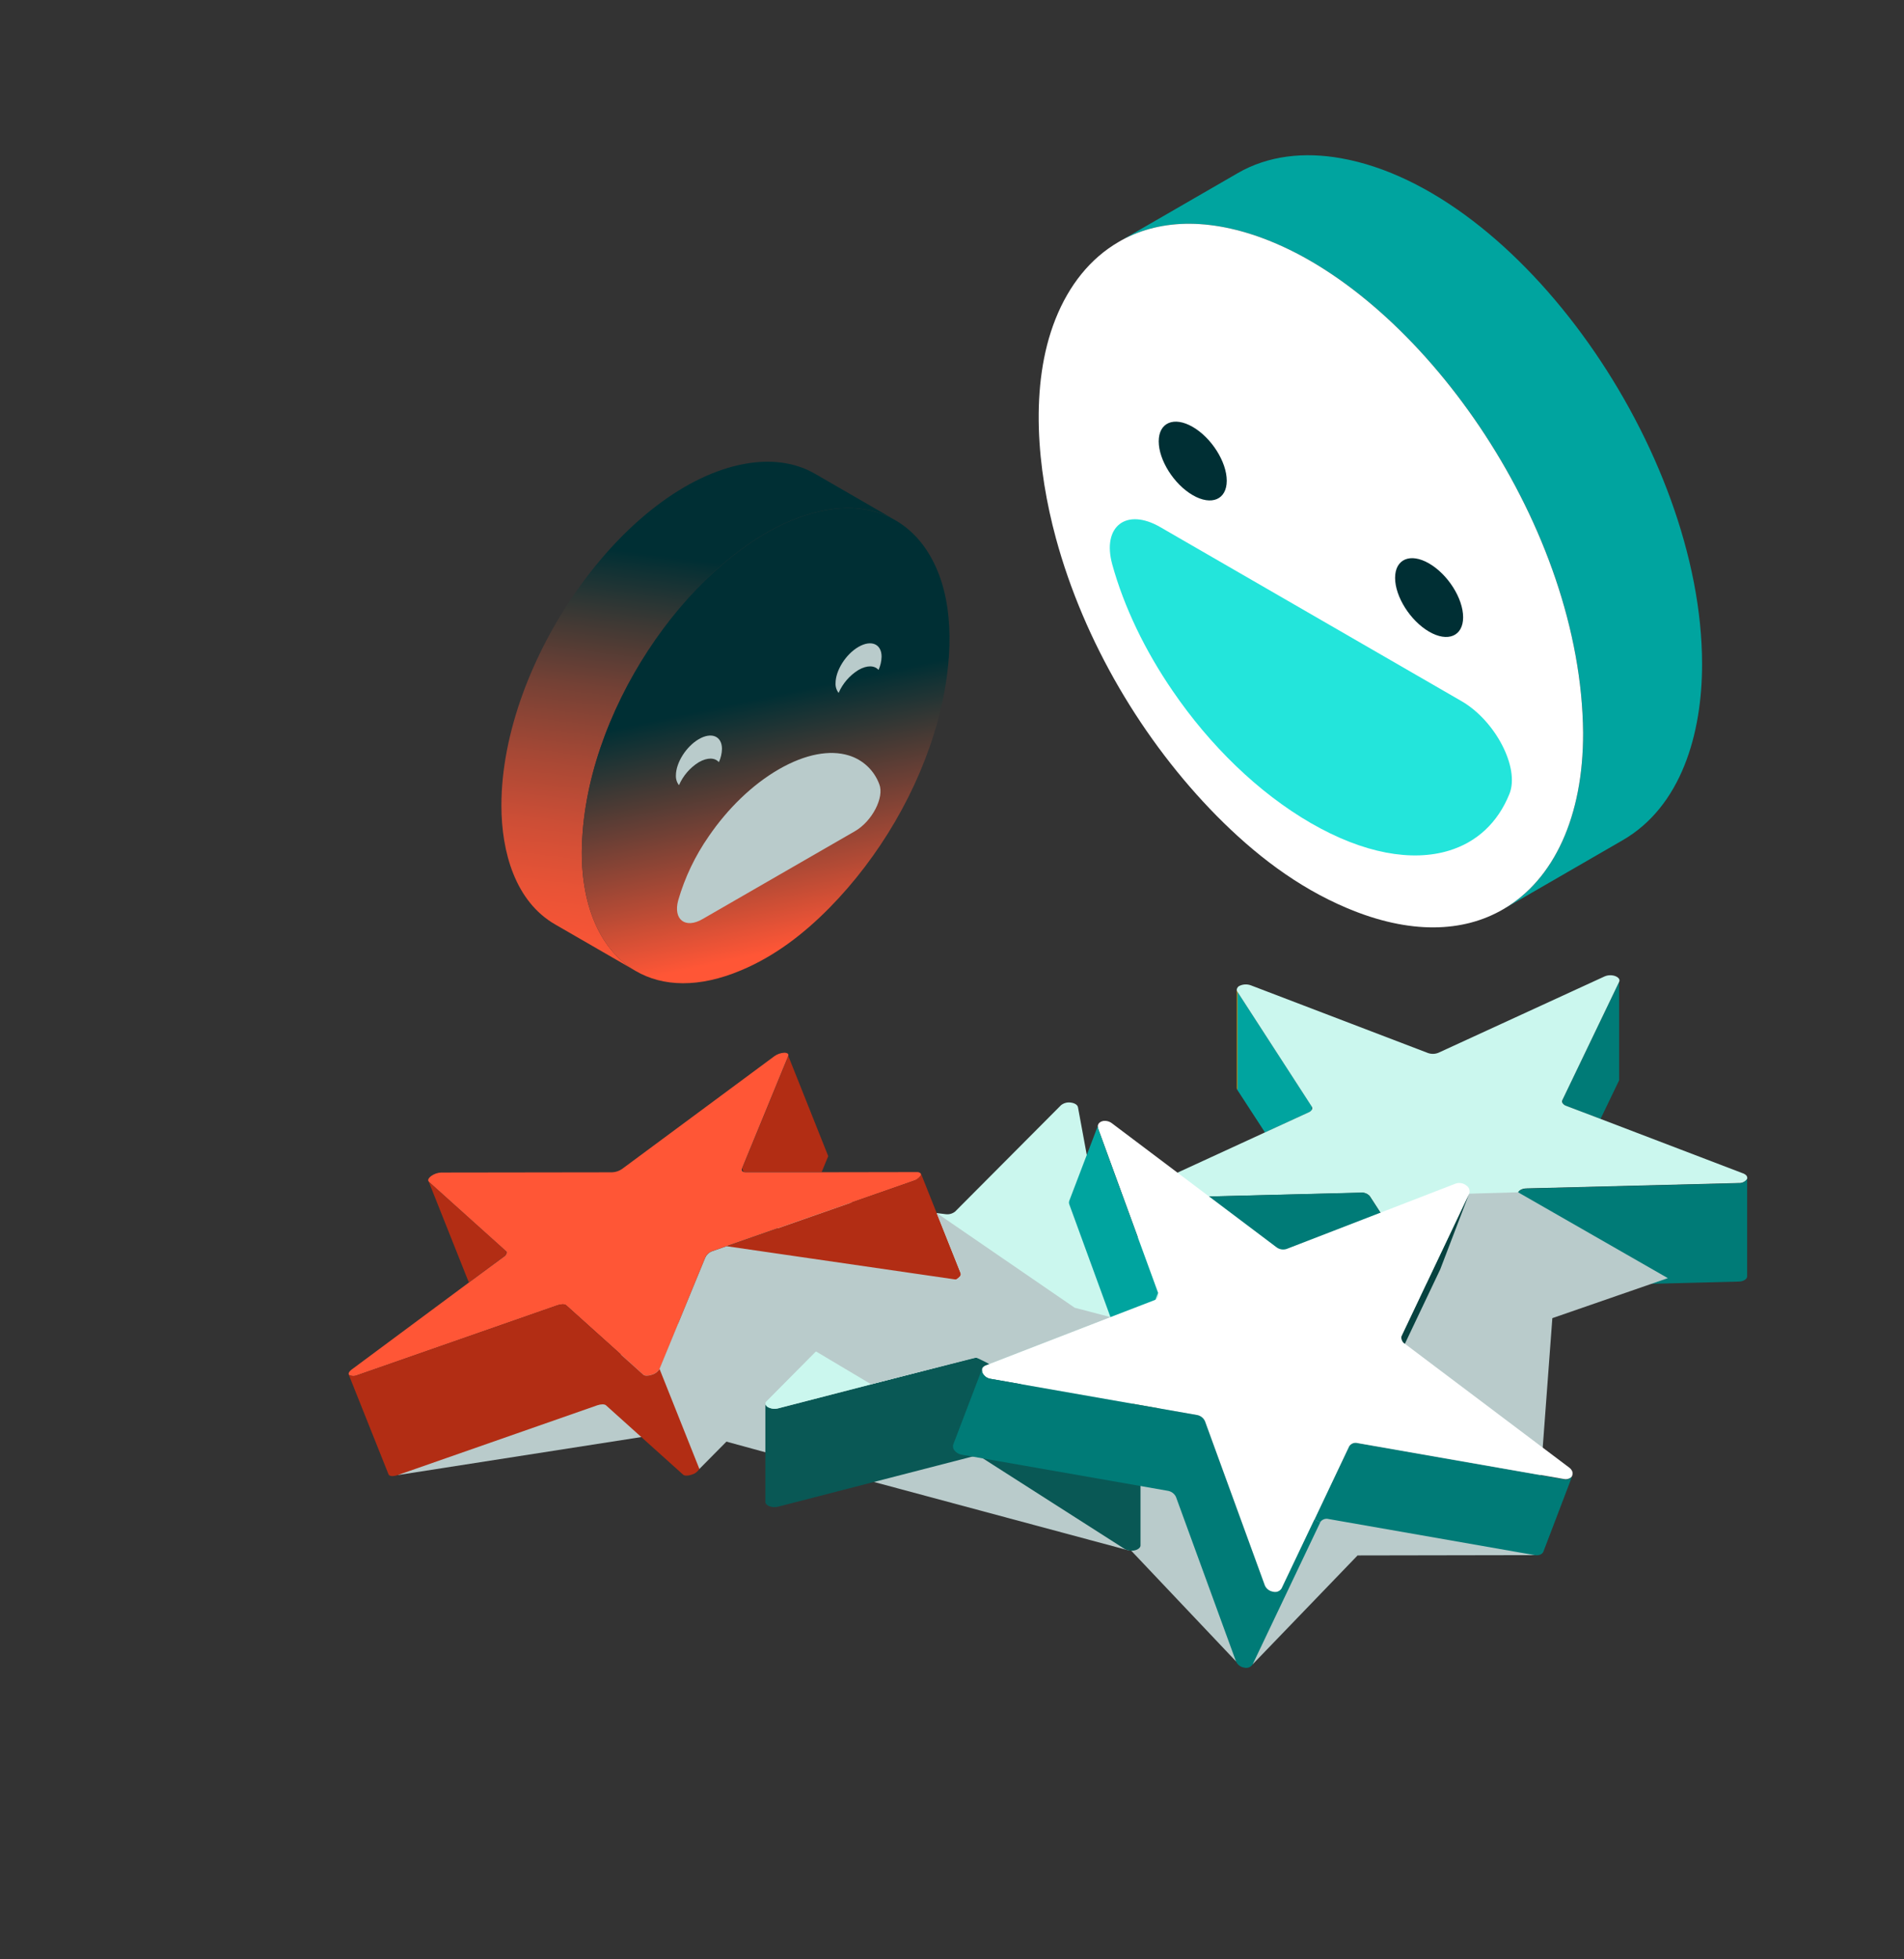 <?xml version="1.0" encoding="UTF-8"?> <svg xmlns="http://www.w3.org/2000/svg" width="211" height="217" viewBox="0 0 211 217" fill="none"><rect x="0" y="0" width="211" height="217" fill="#333333" stroke="none"/><g clip-path="url(#clip0_10031_1033)"><path d="M179.797 93.084C175.408 95.626 171.01 98.167 166.604 100.705C172.19 97.454 175.464 90.459 175.438 81.175C175.255 58.417 158.037 34 141.265 26.915C134.466 24.049 128.698 24.209 124.324 26.593C128.553 24.145 132.79 21.698 137.036 19.252L137.132 19.194C140.589 17.19 144.603 16.819 148.599 17.527C168.379 21.033 188.622 49.951 188.622 73.559C188.631 81.262 186.32 89.337 179.797 93.084Z" fill="#00A49F"></path><path d="M175.438 81.175C175.464 90.456 172.19 97.454 166.604 100.705C162.143 103.316 156.207 103.513 149.289 100.592C143.721 98.249 138.994 94.583 134.806 90.346C126.668 82.086 120.139 71.111 117.016 59.621C114.954 52.031 114.046 42.689 116.966 35.349C118.474 31.561 120.844 28.614 123.947 26.81L124.324 26.593C128.698 24.209 134.475 24.049 141.265 26.915C158.042 34 175.244 58.417 175.438 81.175Z" fill="white"></path><path d="M167.277 87.933C165.98 91.149 163.64 93.292 160.574 94.221C156.494 95.468 151.134 94.56 145.27 91.172C139.406 87.785 134.043 82.512 129.965 76.546C126.9 72.086 124.559 67.234 123.26 62.521C122.1 58.289 124.823 56.219 128.57 58.382L161.969 77.666C165.711 79.827 168.437 85.044 167.277 87.933Z" fill="#23E5DB"></path><path d="M135.948 53.249C135.948 55.337 134.258 56.051 132.178 54.847C130.099 53.643 128.408 50.972 128.408 48.887C128.408 46.802 130.099 46.085 132.178 47.289C134.258 48.493 135.948 51.164 135.948 53.249Z" fill="#002F34"></path><path d="M162.143 68.374C162.143 70.459 160.453 71.175 158.373 69.969C156.294 68.762 154.603 66.097 154.603 64.009C154.603 61.921 156.294 61.207 158.373 62.414C160.453 63.62 162.143 66.285 162.143 68.374Z" fill="#002F34"></path><path d="M177.37 123.942L173.556 122.492C173.381 122.437 173.234 122.319 173.141 122.161V121.848L179.429 108.768V119.664L177.37 123.942Z" fill="#007B77"></path><path d="M145.371 122.55V122.956C145.289 123.066 145.179 123.152 145.052 123.205L140.223 125.421L140.186 125.439L137.114 120.717V109.824L145.371 122.55Z" fill="#00A49F"></path><path d="M137.053 109.618C137.052 109.691 137.074 109.763 137.114 109.824V120.717C137.076 120.657 137.055 120.588 137.053 120.517V109.618Z" fill="#FFA400"></path><path d="M127.297 132.701C127.114 132.72 126.93 132.696 126.758 132.63C126.587 132.564 126.434 132.458 126.311 132.321C126.292 132.294 126.277 132.265 126.268 132.234C126.251 132.196 126.244 132.156 126.244 132.115C126.244 131.944 126.384 131.776 126.63 131.665L140.171 125.439L140.209 125.421L145.038 123.205C145.164 123.152 145.274 123.066 145.357 122.956C145.399 122.898 145.422 122.828 145.424 122.756C145.422 122.684 145.399 122.614 145.357 122.556L137.114 109.83C137.074 109.769 137.053 109.697 137.053 109.624C137.066 109.52 137.109 109.422 137.175 109.341C137.242 109.26 137.331 109.2 137.431 109.168C137.806 109.011 138.228 109.001 138.611 109.139L158.237 116.636C158.62 116.775 159.041 116.765 159.417 116.607L177.831 108.15C178.207 107.993 178.628 107.983 179.011 108.121C179.301 108.232 179.469 108.411 179.469 108.606C179.466 108.66 179.453 108.713 179.429 108.762L173.141 121.848C173.118 121.896 173.106 121.949 173.103 122.002C173.102 122.056 173.115 122.11 173.141 122.158C173.234 122.316 173.381 122.434 173.556 122.489L177.37 123.939L193.083 129.94L193.179 129.975C193.469 130.085 193.628 130.265 193.628 130.459C193.631 130.485 193.631 130.511 193.628 130.537C193.622 130.564 193.613 130.59 193.602 130.616C193.496 130.759 193.356 130.872 193.194 130.946C193.032 131.021 192.854 131.052 192.677 131.039L169.185 131.634C168.744 131.634 168.37 131.816 168.254 132.057L161.966 145.149C161.863 145.298 161.723 145.419 161.559 145.498C161.396 145.578 161.214 145.613 161.033 145.601C160.85 145.62 160.665 145.596 160.494 145.53C160.322 145.464 160.169 145.358 160.047 145.221L151.804 132.498C151.681 132.36 151.527 132.254 151.354 132.188C151.182 132.122 150.996 132.098 150.812 132.118L127.297 132.701Z" fill="#CBF7EE"></path><path d="M126.268 132.234C126.277 132.265 126.292 132.294 126.311 132.321C126.434 132.458 126.587 132.564 126.758 132.63C126.93 132.696 127.114 132.72 127.297 132.701L150.789 132.103C150.973 132.083 151.158 132.107 151.331 132.173C151.503 132.239 151.658 132.346 151.781 132.483L160.023 145.207C160.147 145.35 160.303 145.46 160.479 145.529C160.655 145.598 160.845 145.622 161.033 145.601C161.21 145.614 161.388 145.581 161.549 145.506C161.711 145.431 161.85 145.316 161.955 145.172L168.243 132.08C168.359 131.839 168.733 131.668 169.174 131.657L192.665 131.062C192.843 131.076 193.021 131.044 193.183 130.97C193.344 130.896 193.485 130.782 193.591 130.639C193.604 130.614 193.612 130.588 193.617 130.56C193.619 130.534 193.619 130.508 193.617 130.482V141.378C193.617 141.692 193.193 141.958 192.654 141.958L169.162 142.553C168.984 142.54 168.805 142.572 168.642 142.646C168.48 142.72 168.338 142.834 168.231 142.976L161.943 156.042C161.827 156.288 161.453 156.454 161.021 156.465C160.839 156.486 160.655 156.463 160.483 156.398C160.312 156.334 160.158 156.229 160.035 156.094L151.792 143.368C151.669 143.231 151.515 143.125 151.342 143.059C151.17 142.994 150.984 142.97 150.801 142.991L127.309 143.571C127.052 143.584 126.797 143.529 126.569 143.411C126.483 143.378 126.409 143.321 126.354 143.247C126.298 143.173 126.264 143.086 126.256 142.994V132.115C126.251 132.155 126.255 132.196 126.268 132.234Z" fill="#007B77"></path><g style="mix-blend-mode:multiply"><path d="M44.069 163.391L75.896 158.426L96.993 164.192L125.009 171.715L125.351 171.755L136.969 184.023L138.823 184.348L150.444 172.292L170.078 172.257L172.03 146.007L184.829 141.576L168.231 132.066L162.807 132.222L157.457 143.472L154.229 148.371L119.887 149.983L80.792 143.536L44.069 163.391Z" fill="#B9CBCB"></path></g><path d="M146.566 140.05V150.94C146.566 151.175 146.331 151.381 145.972 151.477L125.745 156.697L125.728 156.625L123.91 146.715C123.908 146.694 123.908 146.674 123.91 146.654C123.91 146.425 124.136 146.219 124.504 146.126L145.983 140.578C146.096 140.556 146.203 140.513 146.298 140.45C146.394 140.388 146.476 140.307 146.54 140.212C146.559 140.16 146.567 140.105 146.566 140.05Z" fill="#5C7B4E"></path><path d="M80.792 132.637L96.56 142.721C96.634 142.758 96.697 142.813 96.743 142.882C96.789 142.951 96.816 143.03 96.822 143.113C96.816 143.223 96.768 143.327 96.688 143.403L90.429 149.679L80.803 143.527C80.73 143.49 80.667 143.434 80.621 143.365C80.575 143.297 80.547 143.218 80.54 143.136V132.26C80.541 132.33 80.563 132.397 80.603 132.454C80.653 132.527 80.717 132.59 80.792 132.637Z" fill="#095855"></path><path d="M86.239 166.889C85.922 166.971 85.588 166.958 85.278 166.851C84.989 166.741 84.817 166.561 84.817 166.361V155.462C84.817 155.493 84.823 155.523 84.835 155.552C84.843 155.606 84.869 155.657 84.907 155.697C84.953 155.76 85.011 155.814 85.078 155.853C85.432 156.048 85.847 156.1 86.239 155.998L107.715 150.45C108.105 150.346 108.52 150.395 108.875 150.589L124.649 160.682C125.004 160.876 125.419 160.926 125.809 160.821C125.935 160.802 126.054 160.752 126.156 160.675C126.257 160.598 126.337 160.497 126.389 160.381C126.392 160.351 126.392 160.321 126.389 160.291V171.19C126.389 171.41 126.154 171.622 125.792 171.718C125.401 171.822 124.985 171.77 124.632 171.573L108.855 161.494C108.502 161.296 108.084 161.246 107.694 161.355L86.239 166.889Z" fill="#095855"></path><path d="M96.56 142.721L80.792 132.637C80.712 132.588 80.644 132.521 80.592 132.443C80.552 132.386 80.53 132.318 80.528 132.248C80.522 132.225 80.522 132.2 80.528 132.176C80.528 132.158 80.534 132.141 80.545 132.127C80.55 132.097 80.565 132.07 80.586 132.048C80.604 132.011 80.63 131.979 80.661 131.953C80.765 131.855 80.892 131.784 81.03 131.747C81.067 131.731 81.106 131.72 81.146 131.715C81.335 131.669 81.532 131.657 81.726 131.68L104.768 134.487C104.959 134.517 105.153 134.507 105.34 134.457C105.526 134.407 105.7 134.318 105.85 134.197L117.581 122.419C117.732 122.299 117.906 122.211 118.092 122.161C118.278 122.111 118.473 122.1 118.663 122.129C119.092 122.179 119.408 122.385 119.458 122.637L121.955 136.146C121.998 136.396 122.32 136.596 122.744 136.651L145.769 139.453C145.835 139.46 145.901 139.474 145.966 139.493C146.006 139.502 146.044 139.515 146.082 139.531C146.119 139.543 146.156 139.558 146.192 139.574C146.268 139.61 146.339 139.655 146.404 139.708L146.427 139.731C146.49 139.79 146.534 139.865 146.555 139.948C146.558 139.974 146.558 140.001 146.555 140.027C146.552 140.083 146.539 140.138 146.517 140.189C146.453 140.284 146.37 140.365 146.275 140.427C146.179 140.49 146.072 140.533 145.96 140.555L124.49 146.126C124.121 146.219 123.889 146.416 123.895 146.654C123.894 146.674 123.894 146.694 123.895 146.715L125.722 156.622L125.74 156.694L126.392 160.224C126.395 160.244 126.395 160.265 126.392 160.285C126.395 160.315 126.395 160.345 126.392 160.375C126.34 160.491 126.26 160.592 126.158 160.669C126.057 160.746 125.938 160.797 125.812 160.816C125.422 160.92 125.007 160.87 124.652 160.676L108.875 150.589C108.52 150.395 108.105 150.346 107.715 150.45L86.239 155.998C85.847 156.1 85.432 156.048 85.078 155.853C85.011 155.814 84.953 155.76 84.907 155.697C84.869 155.657 84.843 155.606 84.835 155.552C84.823 155.523 84.817 155.493 84.817 155.462C84.819 155.407 84.831 155.353 84.854 155.303C84.877 155.253 84.91 155.208 84.951 155.172L90.418 149.685L96.676 143.408C96.757 143.333 96.804 143.229 96.81 143.118C96.806 143.036 96.782 142.956 96.738 142.887C96.694 142.817 96.633 142.76 96.56 142.721Z" fill="#CBF7EE"></path><path d="M87.367 116.981L91.784 128.063L91.059 129.818H82.668C82.569 129.821 82.471 129.804 82.378 129.769L82.245 129.432L87.367 116.981Z" fill="#B22D14"></path><path d="M52.048 141.99L51.975 142.04L51.926 141.979L47.515 130.9L56.065 138.582L56.137 138.757C56.116 138.85 56.076 138.938 56.019 139.016C55.962 139.093 55.89 139.158 55.806 139.206L52.048 141.99Z" fill="#B22D14"></path><path d="M47.773 130.27C48.098 130.034 48.485 129.898 48.886 129.879L67.845 129.853C68.246 129.836 68.633 129.701 68.959 129.467L85.809 116.996C86.134 116.76 86.522 116.625 86.923 116.607C87.158 116.607 87.314 116.68 87.364 116.796V116.825C87.375 116.881 87.367 116.939 87.341 116.99L82.213 129.461C82.189 129.527 82.189 129.599 82.213 129.664C82.22 129.676 82.226 129.689 82.23 129.702C82.262 129.746 82.306 129.78 82.358 129.798C82.45 129.833 82.549 129.85 82.648 129.847H91.038L101.607 129.829C101.745 129.818 101.882 129.858 101.993 129.943L102.03 129.986C102.04 130.001 102.048 130.018 102.053 130.035C102.07 130.088 102.07 130.145 102.053 130.198C102.053 130.198 102.053 130.198 102.053 130.215C101.85 130.51 101.547 130.721 101.201 130.81L79.066 138.539C78.716 138.633 78.414 138.856 78.219 139.162L73.092 151.633C72.898 151.942 72.596 152.167 72.245 152.263C71.833 152.408 71.45 152.408 71.293 152.263L62.741 144.577C62.584 144.438 62.196 144.438 61.787 144.577L39.652 152.306C39.508 152.375 39.35 152.413 39.191 152.417C39.031 152.421 38.872 152.391 38.724 152.329C38.715 152.325 38.707 152.319 38.701 152.312C38.701 152.312 38.683 152.295 38.683 152.289C38.672 152.277 38.661 152.264 38.651 152.251C38.64 152.227 38.634 152.2 38.634 152.173C38.639 152.092 38.668 152.014 38.718 151.95C38.748 151.905 38.783 151.864 38.822 151.828C38.866 151.784 38.912 151.743 38.962 151.706L51.984 142.045L52.056 141.996L55.827 139.212C55.91 139.164 55.982 139.099 56.039 139.022C56.096 138.944 56.136 138.856 56.157 138.762C56.161 138.729 56.156 138.696 56.143 138.666C56.13 138.636 56.11 138.609 56.085 138.588L47.535 130.905C47.513 130.884 47.494 130.86 47.48 130.833C47.393 130.676 47.512 130.465 47.773 130.27Z" fill="#FF5636"></path><path d="M44.069 163.391C43.579 163.562 43.138 163.53 43.057 163.313C41.593 159.626 40.122 155.939 38.643 152.254C38.65 152.269 38.661 152.282 38.675 152.292C38.675 152.292 38.675 152.309 38.692 152.315C38.699 152.322 38.706 152.328 38.715 152.332C38.863 152.394 39.022 152.424 39.182 152.42C39.342 152.416 39.499 152.378 39.643 152.309L61.778 144.58C62.187 144.441 62.575 144.441 62.732 144.58L71.293 152.272C71.45 152.417 71.833 152.417 72.245 152.272C72.596 152.176 72.898 151.951 73.092 151.642L78.219 139.171C78.414 138.865 78.716 138.642 79.066 138.548L101.201 130.81C101.551 130.711 101.852 130.487 102.048 130.18C102.048 130.18 102.048 130.18 102.048 130.163C102.07 130.114 102.076 130.059 102.065 130.006C103.529 133.694 104.997 137.378 106.47 141.059C106.514 141.184 106.447 141.349 106.285 141.494C106.088 141.67 105.857 141.805 105.606 141.889L83.477 149.618C83.127 149.712 82.825 149.935 82.63 150.241L77.506 162.712C77.31 163.021 77.006 163.245 76.653 163.342C76.247 163.487 75.856 163.487 75.702 163.342L67.152 155.659C66.993 155.52 66.607 155.52 66.195 155.659L44.069 163.391Z" fill="#B22D14"></path><path d="M155.334 147.942L162.535 132.782L162.808 132.222C161.744 135.007 160.681 137.791 159.617 140.575L159.6 140.613L155.679 148.864H155.661C155.53 148.78 155.425 148.66 155.358 148.519C155.291 148.378 155.266 148.221 155.284 148.066C155.284 148.043 155.302 148.017 155.31 147.988L155.334 147.942Z" fill="#074240"></path><path d="M147.242 168.26C147.066 168.211 146.879 168.22 146.709 168.285C146.539 168.35 146.394 168.469 146.297 168.623L145.661 168.316L149.51 160.218C149.607 160.065 149.752 159.947 149.922 159.882C150.091 159.817 150.278 159.809 150.453 159.859L173.292 163.855C173.429 163.888 173.572 163.889 173.71 163.86C173.848 163.83 173.978 163.77 174.089 163.684C174.149 163.63 174.198 163.565 174.234 163.493C173.169 166.283 172.106 169.071 171.044 171.857C170.925 172.17 170.531 172.335 170.084 172.257L147.242 168.26Z" fill="#007B77"></path><path d="M108.843 151.628C108.843 151.628 108.843 151.628 108.843 151.61C108.859 151.56 108.883 151.513 108.915 151.471L108.976 151.404C109.048 151.337 109.131 151.284 109.223 151.248L123.054 145.891L127.97 144.003C128.002 143.993 128.032 143.978 128.06 143.959C128.17 143.899 128.26 143.808 128.321 143.698L128.344 143.64C128.396 143.501 128.396 143.348 128.344 143.208L121.694 125.009C121.646 124.887 121.638 124.753 121.674 124.627L121.691 124.58C121.716 124.5 121.763 124.429 121.827 124.374C121.87 124.329 121.922 124.291 121.978 124.264C122.008 124.245 122.04 124.23 122.074 124.22C122.121 124.202 122.169 124.186 122.219 124.174C122.394 124.144 122.574 124.15 122.746 124.193C122.919 124.235 123.081 124.313 123.222 124.421L141.442 138.142C141.601 138.267 141.789 138.351 141.989 138.386C142.189 138.421 142.394 138.405 142.587 138.342L161.323 131.1C161.518 131.035 161.725 131.02 161.928 131.055C162.13 131.09 162.321 131.174 162.483 131.3C162.627 131.388 162.74 131.52 162.803 131.677C162.866 131.833 162.877 132.007 162.834 132.17L162.816 132.216L162.544 132.776L155.342 147.936L155.325 147.973C155.325 148.002 155.305 148.029 155.299 148.052C155.28 148.207 155.306 148.364 155.372 148.505C155.439 148.646 155.544 148.765 155.676 148.849H155.693L173.898 162.559C174.069 162.678 174.196 162.85 174.261 163.049C174.264 163.073 174.264 163.097 174.261 163.121C174.281 163.226 174.272 163.335 174.234 163.435C174.235 163.443 174.235 163.452 174.234 163.461C174.198 163.533 174.149 163.598 174.089 163.652C173.978 163.738 173.848 163.798 173.71 163.828C173.572 163.857 173.429 163.856 173.292 163.823L150.453 159.827C150.278 159.777 150.091 159.785 149.922 159.85C149.752 159.915 149.607 160.033 149.51 160.186L145.661 168.316L142.036 175.949C141.939 176.102 141.795 176.221 141.626 176.286C141.457 176.351 141.271 176.36 141.096 176.312C140.897 176.284 140.709 176.206 140.548 176.085C140.387 175.964 140.259 175.805 140.177 175.621L133.541 157.425C133.458 157.242 133.331 157.082 133.17 156.961C133.009 156.84 132.821 156.761 132.622 156.732L109.785 152.73C109.586 152.702 109.398 152.624 109.237 152.503C109.076 152.382 108.948 152.223 108.866 152.04C108.849 151.995 108.837 151.948 108.831 151.9C108.813 151.81 108.817 151.716 108.843 151.628Z" fill="white"></path><path d="M121.694 125.009L128.338 143.208L128.048 143.96C128.02 143.978 127.99 143.993 127.958 144.003L123.06 145.891L118.504 133.42C118.448 133.281 118.448 133.127 118.504 132.988C119.563 130.204 120.627 127.419 121.694 124.635C121.654 124.757 121.654 124.888 121.694 125.009Z" fill="#00A49F"></path><path d="M105.638 160.006C106.702 157.222 107.765 154.438 108.828 151.654C108.811 151.735 108.811 151.819 108.828 151.9C108.835 151.948 108.846 151.995 108.863 152.04C108.946 152.223 109.073 152.382 109.234 152.503C109.395 152.624 109.583 152.702 109.783 152.73L132.61 156.732C132.809 156.761 132.998 156.84 133.159 156.961C133.319 157.082 133.447 157.242 133.53 157.425L140.165 175.621C140.248 175.805 140.375 175.964 140.536 176.085C140.697 176.206 140.886 176.284 141.085 176.312C141.26 176.36 141.445 176.351 141.615 176.286C141.784 176.221 141.928 176.102 142.024 175.949L145.661 168.316L146.308 168.623L138.823 184.348C138.727 184.503 138.584 184.622 138.414 184.689C138.245 184.755 138.058 184.765 137.883 184.716C137.684 184.689 137.496 184.61 137.336 184.489C137.176 184.368 137.05 184.207 136.969 184.023L130.325 165.821C130.241 165.639 130.114 165.481 129.954 165.36C129.794 165.24 129.607 165.161 129.408 165.131L106.572 161.132C106.273 161.082 106.001 160.928 105.803 160.697C105.716 160.607 105.655 160.496 105.626 160.374C105.597 160.253 105.601 160.126 105.638 160.006Z" fill="#007B77"></path><g style="mix-blend-mode:multiply"><path d="M80.528 138.04L105.821 141.715C105.872 141.725 105.924 141.724 105.975 141.711C106.025 141.698 106.072 141.673 106.111 141.639L106.415 141.349C106.452 141.3 106.475 141.242 106.482 141.181C106.489 141.12 106.48 141.058 106.456 141.001L103.805 134.363L119.095 144.853L123.06 145.891L109.646 151.079L108.196 150.372L96.534 153.33L90.409 149.682L77.506 162.712L73.089 151.633L78.141 139.354C78.214 139.176 78.324 139.016 78.464 138.884C78.603 138.752 78.769 138.651 78.95 138.588L80.528 138.04Z" fill="#B9CBCB"></path></g><path d="M61.531 102.402C64.501 104.117 67.471 105.831 70.441 107.544C66.671 105.352 64.458 100.624 64.475 94.354C64.6 78.983 76.224 62.495 87.555 57.709C92.146 55.775 96.044 55.882 98.997 57.492L90.412 52.533C90.39 52.521 90.369 52.509 90.348 52.495C88.011 51.141 85.302 50.891 82.605 51.367C69.243 53.736 55.566 73.266 55.566 89.212C55.566 94.421 57.126 99.873 61.531 102.402Z" fill="url(#paint0_linear_10031_1033)"></path><path d="M64.475 94.36C64.458 100.63 66.671 105.357 70.441 107.55C73.454 109.307 77.465 109.447 82.138 107.474C85.908 105.894 89.098 103.414 91.92 100.555C97.413 94.977 101.824 87.564 103.933 79.803C105.328 74.676 105.94 68.368 103.968 63.411C102.947 60.853 101.357 58.864 99.252 57.646L98.996 57.498C96.044 55.888 92.146 55.781 87.555 57.715C76.224 62.501 64.6 78.991 64.475 94.36Z" fill="url(#paint1_linear_10031_1033)"></path><path d="M75.16 99.722C75.894 97.186 77.041 94.787 78.553 92.622C80.618 89.603 83.332 86.932 86.299 85.218C89.266 83.504 91.984 83.04 94.049 83.675C94.823 83.908 95.532 84.317 96.121 84.871C96.71 85.424 97.162 86.107 97.442 86.865C98.022 88.316 96.65 90.969 94.754 92.063L77.848 101.807C75.954 102.91 74.574 101.863 75.16 99.722Z" fill="#B9CBCB"></path><path d="M80.009 82.956C79.995 83.463 79.878 83.962 79.667 84.423C79.226 83.916 78.405 83.881 77.451 84.423C76.472 85.028 75.702 85.918 75.244 86.973C75.005 86.665 74.885 86.282 74.904 85.894C74.904 84.481 76.047 82.68 77.451 81.868C78.855 81.056 80.009 81.538 80.009 82.956Z" fill="#B9CBCB"></path><path d="M97.697 72.739C97.684 73.246 97.569 73.745 97.358 74.206C96.914 73.698 96.096 73.664 95.142 74.206C94.163 74.809 93.393 75.698 92.935 76.752C92.696 76.447 92.575 76.064 92.596 75.676C92.596 74.261 93.739 72.46 95.142 71.651C96.546 70.842 97.697 71.323 97.697 72.739Z" fill="#B9CBCB"></path></g><defs><linearGradient id="paint0_linear_10031_1033" x1="70.803" y1="123.951" x2="78.567" y2="62.202" gradientUnits="userSpaceOnUse"><stop offset="0.21" stop-color="#FF5636"></stop><stop offset="0.29" stop-color="#F95536"></stop><stop offset="0.39" stop-color="#E85336"></stop><stop offset="0.5" stop-color="#CD4E36"></stop><stop offset="0.62" stop-color="#A64835"></stop><stop offset="0.75" stop-color="#754135"></stop><stop offset="0.88" stop-color="#3A3834"></stop><stop offset="1" stop-color="#002F34"></stop></linearGradient><linearGradient id="paint1_linear_10031_1033" x1="94.223" y1="126.834" x2="79.052" y2="55.204" gradientUnits="userSpaceOnUse"><stop offset="0.31" stop-color="#FF5636"></stop><stop offset="0.42" stop-color="#B24A35"></stop><stop offset="0.69" stop-color="#002F34"></stop></linearGradient><clipPath id="clip0_10031_1033"><rect width="211" height="217" fill="white"></rect></clipPath></defs></svg> 